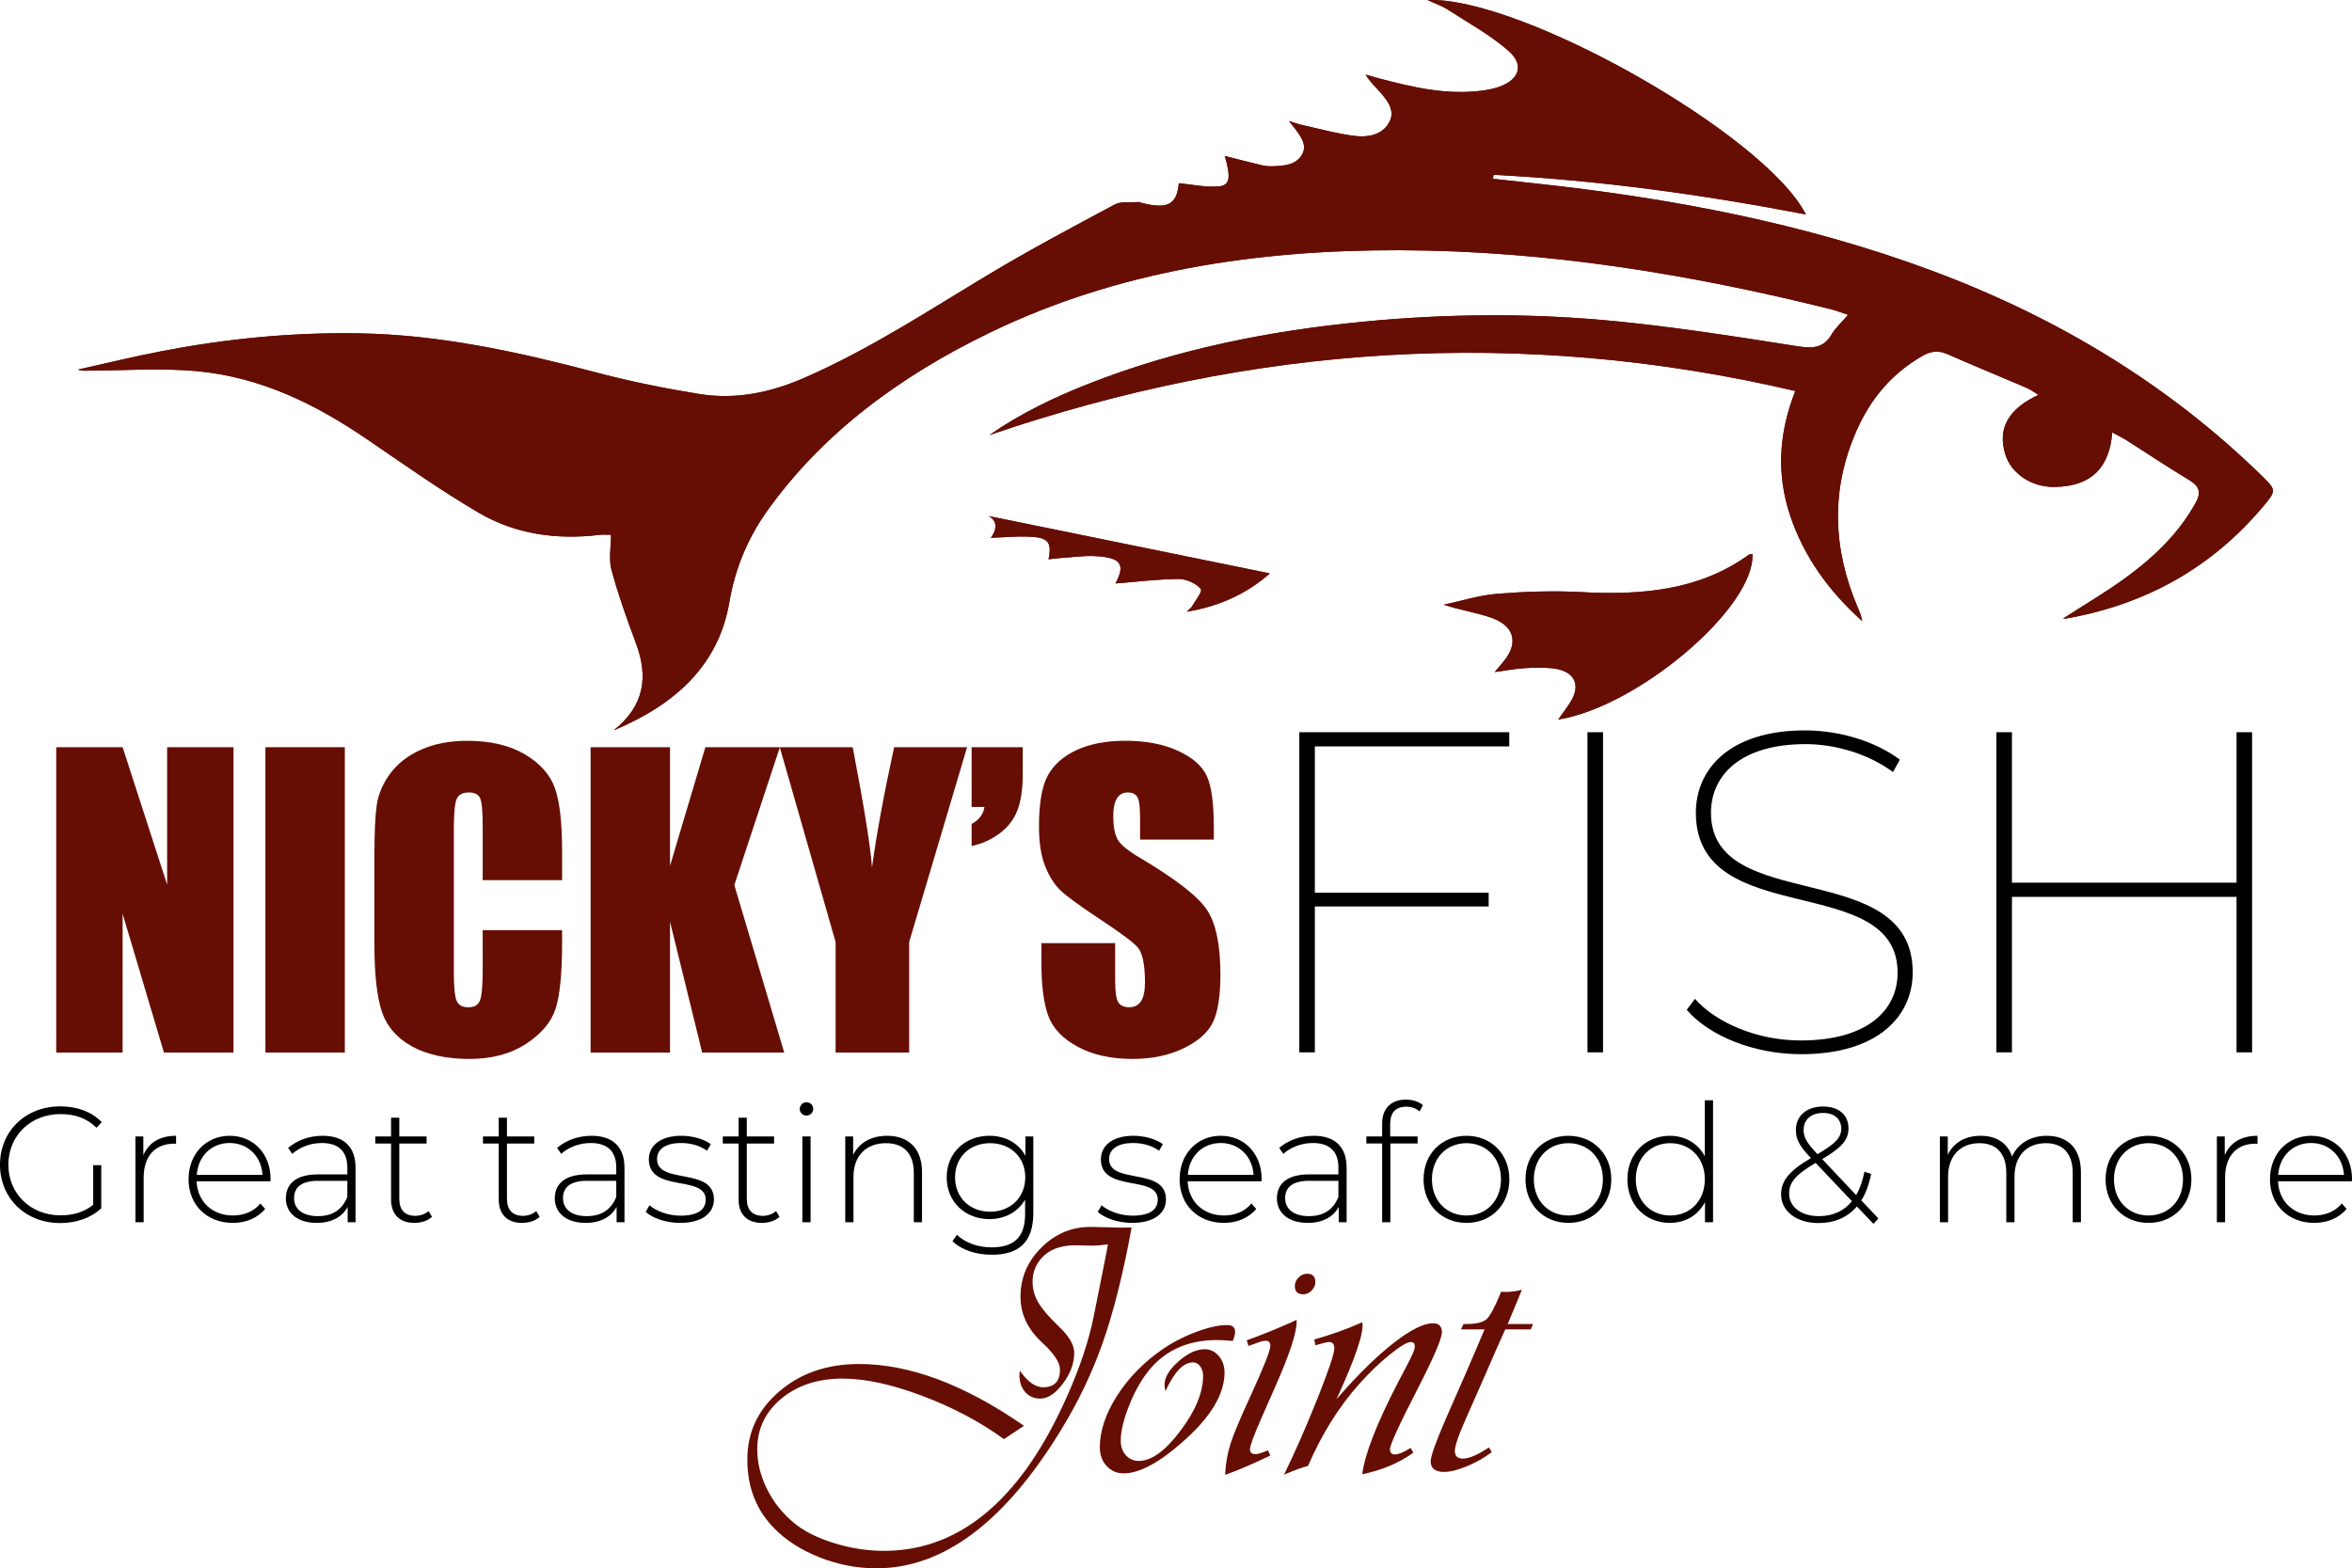 <?xml version="1.0" encoding="UTF-8"?><svg id="Layer_1" xmlns="http://www.w3.org/2000/svg" xmlns:xlink="http://www.w3.org/1999/xlink" viewBox="0 0 2427.58 1619.05"><defs><style>.cls-1{clip-path:url(#clippath-2);}.cls-2{clip-path:url(#clippath-1);}.cls-3{fill:#660e04;}.cls-4{clip-path:url(#clippath);}</style><clipPath id="clippath"><path class="cls-3" d="m633.32,754.02c32.31-25.56,35.84-55.99,23.05-90.03-9.36-24.93-18.3-50.06-25.2-75.55-3.03-11.22-.51-23.55-.51-36.37-3.98,0-8-.41-11.87.06-44.81,5.53-87.58-1.02-124.65-22.78-39.99-23.48-77.51-50.14-115.53-76.05-52.31-35.64-108.9-64.09-176.21-70.22-35.96-3.27-72.65-.63-109.01-.52-4.07.01-8.13.86-12.86-1.05,29.12-6.44,58.07-13.57,87.41-19.19,66.02-12.65,132.77-19.22,200.62-18.24,86.03,1.24,167.89,19.62,249.39,41.1,33.88,8.93,68.63,15.83,103.45,21.52,38.09,6.23,74.35-1.6,108.57-16.54,68.33-29.83,128.89-69.93,191.48-107.42,42.07-25.19,85.72-48.45,129.29-71.69,6.34-3.38,16.22-1.85,24.48-2.5.83-.07,1.71.55,2.6.78,27.5,7.12,36.93,1.78,38.87-20.19,13.77,1.29,27.79,4.48,41.29,3.29,11.64-1.03,12.56-9.51,6.14-31.39,12.61,3.18,25.23,6.47,37.93,9.48,3.52.83,7.33,1.24,10.97,1.12,11.69-.39,23.83-1.02,30.28-11.13,6.27-9.83.14-18.42-5.87-26.65-1.44-1.97-3.04-3.86-7.01-8.87,6.91,2.09,10.24,3.35,13.71,4.11,18.24,3.99,36.31,9.13,54.84,11.32,13.31,1.57,27.42-1.37,34.47-13.39,6.87-11.71-.18-21.66-8.03-30.8-5.15-6-11.22-11.41-15.97-19.22,4.35,1.24,8.67,2.56,13.05,3.71,35.43,9.36,71.01,17.91,108.71,12.65,4.08-.57,8.18-1.34,12.1-2.46,23.87-6.8,31.3-22.76,13.91-38.17-18.39-16.29-41.3-28.84-62.6-42.6-6.2-4.01-13.66-6.57-21.07-10.05,95.41-4.09,348.27,138.54,390.34,221.31-107.31-20.68-214.1-35.34-322.29-40.92-.25,1.36-.49,2.72-.74,4.09,13.33,1.46,26.66,2.96,40,4.38,142.68,15.19,282.1,41.56,414.62,91.08,130.38,48.72,243.54,118.15,337.87,210.09,16.37,15.96,16.74,15.94,1.78,33.62-50.78,60.03-117.19,99.65-202.26,114.73-1.24.22-2.57.03-3.41.03,21.1-13.62,43.14-26.57,63.48-41.28,30.28-21.9,56.3-47.07,73.42-78.45,5.47-10.04,4.18-16.56-6.72-23.11-21.97-13.2-43.11-27.42-64.69-41.12-3.98-2.53-8.37-4.58-14.86-8.09-2.56,34.04-19.46,55.83-59.92,56.25-23.55.24-44.22-13.89-50.34-33.41-8.54-27.23,3.48-47.41,34.13-61.63-5.11-3.09-8.33-5.6-12.08-7.21-27.29-11.69-54.82-22.97-81.98-34.89-9.53-4.18-17.36-2.94-25.73,1.88-32.81,18.88-53.95,45.49-67.78,76.68-27.12,61.19-24.84,122.37,1.21,183.37,1.88,4.4,3.75,8.81,4.45,13.73-34.87-31.29-60.44-67.15-74.41-109.11-14.22-42.7-11.77-84.92,5.34-128.46-284.51-66.56-560.64-47.25-831.81,45.49,32-22.23,67.3-39.23,104.27-53.66,89.63-35,184.12-53.92,281.58-63.37,84.35-8.18,168.91-9.04,253.05-1.21,65.51,6.1,130.55,16.44,195.45,26.59,16.74,2.62,26.95,1.18,34.82-12.08,4.11-6.93,10.61-12.79,17.12-20.4-6.64-2.21-11.54-4.22-16.68-5.5-145.68-36.37-293.65-60.74-445.9-61.19-148.63-.44-291.64,21.44-422.93,84.92-93.71,45.31-173.22,104.43-230.1,184.17-20.6,28.87-33.39,60.69-39.01,93.97-10.82,64.04-54.24,105.41-119.57,132.65Z"/></clipPath><clipPath id="clippath-1"><path class="cls-3" d="m1608.25,742.83c4.97-7.23,10.63-14.01,14.54-21.47,8.73-16.66.32-29.39-20.85-31.48-9.55-.95-19.36-.67-28.98-.06-9.13.58-18.15,2.32-30.23,3.96,4.64-5.57,8.1-9.37,11.12-13.42,13.06-17.46,8.59-34.15-13.61-42.28-15.46-5.66-32.56-8-50.07-13.79,18.45-3.93,36.68-9.85,55.39-11.32,28.85-2.28,58.15-3.25,87.04-1.69,62.64,3.37,121.93-2.04,172.28-38.54.93-.67,2.55-.63,3.89-.93,3.01,54.82-117.76,157.81-200.53,171.03Z"/></clipPath><clipPath id="clippath-2"><path class="cls-3" d="m1151.28,602.36c10.46-19.49,5.97-26.54-19.6-28.2-12.27-.8-24.8,1.13-37.2,1.93-3.97.26-7.92.84-12.25,1.31,3.65-18.39-.37-22.82-22.09-23.47-11.86-.35-23.78.79-37.41,1.32,6.95-9.66,6.23-17.85-2.29-22.52,95.27,19.44,192.5,39.27,290.26,59.22-22.46,19.72-49.94,33.57-85.72,39.56,2.9-2.94,4.58-4.09,5.41-5.59,3.42-6.16,11.18-15.3,8.88-18.05-4.55-5.43-14.76-10.2-22.59-10.16-21.49.12-42.96,2.87-65.4,4.65Z"/></clipPath></defs><path class="cls-3" d="m241.03,771.37v315.2h-71.84l-42.64-143.29v143.29H58.03v-315.2h68.53l45.95,141.93v-141.93h68.53Z"/><path class="cls-3" d="m355.9,771.37v315.2h-81.96v-315.2h81.96Z"/><path class="cls-3" d="m580.17,908.63h-81.96v-54.78c0-15.93-.88-25.87-2.63-29.82-1.75-3.95-5.62-5.93-11.58-5.93-6.75,0-11.03,2.4-12.85,7.2-1.82,4.8-2.73,15.19-2.73,31.15v146.4c0,15.32.91,25.31,2.73,29.98,1.82,4.67,5.9,7.01,12.27,7.01s10.09-2.34,11.97-7.02c1.88-4.68,2.82-15.68,2.82-32.98v-39.62h81.96v12.28c0,32.62-2.31,55.76-6.91,69.41-4.61,13.65-14.8,25.61-30.57,35.88-15.77,10.27-35.21,15.4-58.31,15.4s-43.8-4.35-59.38-13.04c-15.57-8.69-25.89-20.73-30.96-36.11-5.06-15.38-7.59-38.51-7.59-69.41v-92.09c0-22.71.78-39.75,2.34-51.1,1.56-11.36,6.2-22.29,13.92-32.8,7.72-10.51,18.43-18.79,32.12-24.82,13.69-6.04,29.43-9.05,47.21-9.05,24.14,0,44.06,4.67,59.77,14,15.7,9.33,26.02,20.97,30.95,34.9,4.93,13.93,7.4,35.61,7.4,65.03v29.94Z"/><path class="cls-3" d="m804.94,771.37l-47.02,142.31,51.5,172.88h-84.69l-33.19-135.11v135.11h-81.96v-315.2h81.96v122.46l36.5-122.46h76.9Z"/><path class="cls-3" d="m998.16,771.37l-59.77,201.11v114.09h-75.93v-114.09l-57.63-201.11h75.29c11.77,61.52,18.4,102.93,19.91,124.21,4.54-33.63,12.15-75.03,22.83-124.21h75.29Z"/><path class="cls-3" d="m1055.6,771.37v28.23c0,14.67-1.75,26.77-5.26,36.31-3.5,9.54-9.57,17.59-18.2,24.14-8.63,6.56-18.4,11-29.3,13.34v-22.78c7.79-4.28,12.2-10.12,13.24-17.52h-13.24v-61.71h52.76Z"/><path class="cls-3" d="m1252.81,866.77h-76.12v-23.36c0-10.9-.97-17.84-2.92-20.83-1.95-2.98-5.19-4.48-9.73-4.48-4.93,0-8.66,2.01-11.19,6.04s-3.8,10.13-3.8,18.31c0,10.52,1.42,18.44,4.27,23.77,2.72,5.33,10.44,11.75,23.16,19.27,36.49,21.66,59.46,39.43,68.94,53.31,9.47,13.89,14.21,36.28,14.21,67.17,0,22.46-2.63,39-7.88,49.64-5.26,10.64-15.41,19.57-30.47,26.77-15.06,7.2-32.58,10.8-52.56,10.8-21.94,0-40.66-4.16-56.17-12.46-15.51-8.3-25.67-18.88-30.47-31.73-4.8-12.85-7.2-31.08-7.2-54.71v-20.64h76.12v38.35c0,11.81,1.07,19.4,3.21,22.78,2.14,3.38,5.94,5.06,11.39,5.06s9.51-2.14,12.17-6.42c2.66-4.28,3.99-10.64,3.99-19.08,0-18.56-2.53-30.69-7.59-36.41-5.19-5.71-17.98-15.25-38.35-28.62-20.38-13.5-33.88-23.3-40.49-29.4-6.62-6.1-12.1-14.54-16.45-25.31-4.35-10.77-6.52-24.53-6.52-41.27,0-24.14,3.08-41.79,9.25-52.95,6.16-11.16,16.12-19.89,29.88-26.19,13.76-6.29,30.37-9.44,49.84-9.44,21.28,0,39.42,3.44,54.42,10.32,14.99,6.88,24.92,15.54,29.79,25.99,4.87,10.45,7.3,28.2,7.3,53.25v12.46Z"/><path d="m1357.1,770.54v151.08h179.41v14.16h-179.41v150.61h-16.05v-330.49h216.7v14.64h-200.65Z"/><path d="m1638.48,755.9h16.05v330.49h-16.05v-330.49Z"/><path d="m1740.93,1042.48l8.5-11.33c21.25,24.08,63.26,42.96,109.06,42.96,69.4,0,100.09-31.63,100.09-69.87,0-105.75-208.21-42.96-208.21-165.24,0-44.38,33.99-84.98,112.84-84.98,36.35,0,73.18,11.8,97.73,30.22l-7.08,12.75c-26.44-19.36-60.43-28.8-90.17-28.8-67.04,0-97.73,32.1-97.73,70.82,0,106.23,208.21,44.85,208.21,164.77,0,44.85-35.41,84.51-115.2,84.51-48.63,0-94.9-18.88-118.03-45.8Z"/><path d="m2324.46,755.9v330.49h-16.05v-160.52h-231.81v160.52h-16.05v-330.49h16.05v155.33h231.81v-155.33h16.05Z"/><path class="cls-3" d="m1167.91,1267.13l-1.12,6.51c-8.43,44.77-18.04,82.46-28.83,113.09-10.79,30.63-24.99,60.33-42.59,89.09-58.16,95.48-121.77,143.22-190.84,143.22-19.84,0-39.25-3.72-58.22-11.16-18.97-7.44-34.66-17.42-47.06-29.95-18.6-18.85-27.9-42.53-27.9-71.05s11-51.64,33.02-70.5c22.01-18.85,49.44-28.27,82.31-28.27,52.2,0,108.93,21.27,170.19,63.8l-20.65,13.76c-24.8-17.98-52.95-32.89-84.45-44.73-31.5-11.84-58.84-17.76-82.03-17.76-25.55,0-46.63,6.88-63.24,20.65-16.62,13.76-24.92,31.25-24.92,52.45,0,13.76,3.38,27.43,10.14,41.01,6.76,13.58,16.09,25.26,27.99,35.06,10.17,8.43,23.87,15.31,41.11,20.65,17.23,5.33,34.41,8,51.52,8,56.67,0,105.34-27.71,146.01-83.14,15.5-21.33,29.85-46.84,43.06-76.54,13.21-29.7,22.35-57.13,27.43-82.31l8.37-41.85,5.02-25.3c.37-1.61.8-4.03,1.3-7.25-6.2.87-11.84,1.3-16.93,1.3l-17.3-.37c-5.71,0-11.16.74-16.37,2.23-8.18,2.36-14.76,6.76-19.72,13.21-4.96,6.45-7.44,13.76-7.44,21.95s2.01,15.13,6.04,21.95c4.03,6.82,11.25,15.19,21.67,25.11,10.17,9.67,15.25,18.54,15.25,26.6,0,10.79-3.88,21.36-11.62,31.71-7.75,10.36-15.6,15.53-23.53,15.53-6.32,0-11.47-2.26-15.44-6.79-3.97-4.53-5.95-10.45-5.95-17.76,0-.87.12-2.29.37-4.28,8.06,11.41,16.06,17.11,23.99,17.11,11.65,0,17.48-6.07,17.48-18.23,0-7.32-6.08-16.55-18.23-27.71-15-13.76-22.51-29.57-22.51-47.43,0-19.59,7.16-36.52,21.48-50.78,14.32-14.26,31.28-21.39,50.87-21.39l17.11.37,15.81.37c3.84,0,6.94-.06,9.3-.19Z"/><path class="cls-3" d="m1272.45,1384.31c-6.57-.62-12.03-.93-16.37-.93-32.62,0-57.6,12.53-74.96,37.57-6.82,9.92-12.59,21.3-17.3,34.13-4.71,12.83-7.07,23.59-7.07,32.27,0,6.08,1.77,11.07,5.3,14.97s8.03,5.86,13.49,5.86c12.89,0,27.16-10.35,42.78-31.06,15.62-20.71,23.44-39.68,23.44-56.92,0-3.84-1.02-7.1-3.07-9.77-2.05-2.67-4.5-4-7.35-4-9.92,0-19.41,9.92-28.46,29.76-.62-2.48-.93-4.65-.93-6.51,0-7.69,4.77-15.75,14.32-24.18,9.55-8.43,18.6-12.65,27.16-12.65,5.7,0,10.54,2.33,14.51,6.98,3.97,4.65,5.95,10.32,5.95,17.02,0,22.45-14.32,46.25-42.97,71.42-24.55,21.83-44.95,32.74-61.19,32.74-7.07,0-12.93-2.54-17.58-7.63-4.65-5.08-6.98-11.47-6.98-19.16,0-16.99,5.92-34.75,17.76-53.29,11.84-18.54,27.44-34.5,46.78-47.9,10.66-7.32,22.29-13.33,34.88-18.04,12.58-4.71,23.28-7.07,32.08-7.07,5.46,0,8.18,2.42,8.18,7.25,0,1.86-.81,4.9-2.42,9.11Z"/><path class="cls-3" d="m1338.29,1362.55v2.05c0,11.66-7.69,34.72-23.06,69.19l-13.76,31.25c-7.32,16.74-11.1,26.97-11.35,30.69-.12,3.84,1.98,5.64,6.32,5.39,2.48-.12,6.57-1.42,12.28-3.91l2.42,5.39c-19.47,9.3-35.03,15.94-46.69,19.9.62-11.65,2.51-22.41,5.67-32.27,3.16-9.86,10.01-26.19,20.55-49.01,13.39-29.26,20.21-46.38,20.46-51.34.25-3.84-1.37-5.77-4.84-5.77-1.61,0-3.72.44-6.32,1.3l-7.81,2.79c-.5.12-1.67.56-3.53,1.3l-1.86-5.95,3.91-1.3c13.76-5.08,27.78-10.79,42.04-17.11l5.58-2.6Zm10.79-47.62c5.7,0,8.56,2.85,8.56,8.56,0,3.23-1.27,6.14-3.81,8.74-2.54,2.6-5.43,3.91-8.65,3.91-5.83,0-8.74-2.85-8.74-8.56,0-3.22,1.27-6.14,3.81-8.74,2.54-2.6,5.49-3.91,8.83-3.91Z"/><path class="cls-3" d="m1455.84,1494.61l2.98,5.02c-14.88,10.67-32.49,18.11-52.82,22.32,2.6-20.46,14.63-51.52,36.08-93.19l12.09-23.06c4.09-7.93,6.14-13.02,6.14-15.25,0-3.35-1.37-5.02-4.09-5.02-3.84,0-11.13,4.34-21.85,13.02-10.73,8.68-21.18,18.73-31.34,30.13-21.08,23.56-38.75,51.83-53.01,84.82-5.83,1.37-14.08,4.34-24.74,8.93,11.41-23.31,22.91-49.51,34.5-78.59,11.59-29.08,17.39-46.28,17.39-51.62,0-4.46-1.8-6.7-5.39-6.7-1.86,0-5.89.93-12.09,2.79-.5.12-1.18.31-2.05.56l-1.12-5.95c17.36-4.96,33.04-10.54,47.06-16.74l2.42-1.12c.25,1.61.37,2.73.37,3.35,0,11.04-8.12,34.54-24.37,70.49l-2.6,5.58,3.16-3.53c20.33-23.19,39.09-41.45,56.27-54.78,17.17-13.33,30.6-20,40.27-20,6.07,0,9.11,3.1,9.11,9.3s-8.12,25.48-24.37,57.1c-19.47,37.7-29.2,58.9-29.2,63.61,0,3.6,1.67,5.39,5.02,5.39,3.72,0,8.8-2.05,15.25-6.14l.93-.74Z"/><path class="cls-3" d="m1582.33,1366.83l-2.42,5.58h-26.23l-1.49,3.16c-2.36,4.96-8.74,19.47-19.16,43.52-4.22,9.8-10.17,23.31-17.86,40.55-9.05,20.09-13.58,32.8-13.58,38.13s2.73,8,8.18,8c6.57,0,15.56-3.84,26.97-11.53l2.98,4.84c-7.44,5.71-15.93,10.54-25.48,14.51-9.55,3.97-17.42,5.95-23.62,5.95-9.3,0-13.95-3.66-13.95-10.97,0-5.21,5.21-19.84,15.62-43.9l19.34-44.08c10.79-24.92,17.05-39.55,18.79-43.9l1.86-4.28h-24.37l2.6-5.58h2.42c10.66,0,17.82-1.67,21.48-5.02,3.66-3.35,8.65-12.77,14.97-28.27,1.86.12,3.1.19,3.72.19,5.95,0,11.84-.74,17.67-2.23-1.37,3.6-3.78,9.49-7.25,17.67l-5.58,13.39-1.86,4.28h26.23Z"/><path d="m96.2,1202.88h8.31v44.45c-10.69,10.18-26.13,15.27-42.42,15.27-35.8,0-62.1-25.62-62.1-60.23s26.3-60.23,62.27-60.23c17.14,0,32.24,5.43,42.75,16.29l-5.43,5.77c-10.35-10.18-22.73-14.08-37.16-14.08-30.88,0-53.78,22.4-53.78,52.26s22.9,52.26,53.78,52.26c12.56,0,24.09-3.05,33.76-10.86v-40.89Z"/><path d="m181.71,1172.52v8.31c-.68,0-1.36-.17-2.04-.17-19.68,0-31.39,13.06-31.39,34.95v46.15h-8.48v-88.56h8.14v19.34c5.43-12.89,17.14-20.02,33.76-20.02Z"/><path d="m279.1,1219.51h-76.18c.85,21.04,16.29,35.29,37.5,35.29,11.2,0,21.55-4.07,28.33-12.39l4.92,5.6c-7.8,9.5-20.02,14.42-33.42,14.42-26.81,0-45.64-18.66-45.64-44.96s18.15-44.96,42.42-44.96,42.25,18.32,42.25,44.62c0,.68-.17,1.53-.17,2.38Zm-76.01-6.62h67.87c-1.19-19.17-15.1-32.92-33.93-32.92s-32.58,13.57-33.93,32.92Z"/><path d="m366.99,1205.6v56.16h-8.14v-15.78c-5.6,10.18-16.46,16.46-31.9,16.46-19.85,0-31.9-10.18-31.9-25.28,0-13.4,8.48-24.77,33.08-24.77h30.37v-7.13c0-16.46-8.99-25.28-26.3-25.28-12.22,0-23.24,4.58-30.54,11.2l-4.24-6.11c8.82-7.8,21.72-12.55,35.46-12.55,21.89,0,34.1,11.2,34.1,33.08Zm-8.48,30.03v-16.63h-30.2c-18.32,0-24.77,7.63-24.77,17.81,0,11.54,8.99,18.66,24.6,18.66s25.28-7.13,30.37-19.85Z"/><path d="m445.88,1256.16c-4.41,4.24-11.54,6.28-18.15,6.28-15.61,0-24.09-9.16-24.09-24.09v-57.86h-16.29v-7.29h16.29v-19.34h8.48v19.34h28.16v7.29h-28.16v57.01c0,11.37,5.6,17.64,16.46,17.64,5.26,0,10.18-1.7,13.74-4.92l3.56,5.94Z"/><path d="m557.01,1256.16c-4.41,4.24-11.54,6.28-18.15,6.28-15.61,0-24.09-9.16-24.09-24.09v-57.86h-16.29v-7.29h16.29v-19.34h8.48v19.34h28.16v7.29h-28.16v57.01c0,11.37,5.6,17.64,16.46,17.64,5.26,0,10.18-1.7,13.74-4.92l3.56,5.94Z"/><path d="m644.56,1205.6v56.16h-8.14v-15.78c-5.6,10.18-16.46,16.46-31.9,16.46-19.85,0-31.9-10.18-31.9-25.28,0-13.4,8.48-24.77,33.08-24.77h30.37v-7.13c0-16.46-8.99-25.28-26.3-25.28-12.22,0-23.24,4.58-30.54,11.2l-4.24-6.11c8.82-7.8,21.72-12.55,35.46-12.55,21.89,0,34.1,11.2,34.1,33.08Zm-8.48,30.03v-16.63h-30.2c-18.32,0-24.77,7.63-24.77,17.81,0,11.54,8.99,18.66,24.6,18.66s25.28-7.13,30.37-19.85Z"/><path d="m666.45,1251.07l3.9-6.79c6.79,5.77,18.83,10.69,31.9,10.69,18.66,0,26.13-6.62,26.13-16.63,0-25.79-58.7-6.79-58.7-41.57,0-13.4,11.2-24.26,33.59-24.26,11.2,0,23.41,3.39,30.37,8.65l-3.9,6.79c-7.46-5.43-17.14-7.97-26.64-7.97-17.31,0-24.94,7.13-24.94,16.63,0,26.64,58.7,7.8,58.7,41.57,0,14.42-12.39,24.26-34.95,24.26-14.59,0-28.5-4.92-35.46-11.37Z"/><path d="m804.56,1256.16c-4.41,4.24-11.54,6.28-18.15,6.28-15.61,0-24.09-9.16-24.09-24.09v-57.86h-16.29v-7.29h16.29v-19.34h8.48v19.34h28.16v7.29h-28.16v57.01c0,11.37,5.6,17.64,16.46,17.64,5.26,0,10.18-1.7,13.74-4.92l3.56,5.94Z"/><path d="m825.43,1144.86c0-3.73,3.05-6.96,6.96-6.96s6.96,3.05,6.96,6.79-3.05,6.96-6.96,6.96-6.96-3.05-6.96-6.79Zm2.71,28.33h8.48v88.56h-8.48v-88.56Z"/><path d="m951.65,1210.01v51.75h-8.48v-51.07c0-20.02-10.69-30.54-28.67-30.54-20.87,0-33.59,13.4-33.59,34.44v47.17h-8.48v-88.56h8.14v19.17c5.94-12.39,18.32-19.85,35.12-19.85,21.55,0,35.97,12.72,35.97,37.5Z"/><path d="m1066.52,1173.19v79.06c0,29.69-14.42,43.09-42.92,43.09-16.12,0-31.56-5.09-40.55-14.08l4.58-6.45c8.82,8.14,21.55,12.89,35.8,12.89,23.58,0,34.61-10.86,34.61-34.44v-14.93c-7.29,12.89-20.87,20.19-36.82,20.19-25.11,0-44.11-17.81-44.11-43.09s19-42.92,44.11-42.92c16.29,0,30.03,7.46,37.16,20.7v-20.02h8.14Zm-8.31,42.25c0-20.87-15.27-35.29-36.31-35.29s-36.14,14.42-36.14,35.29,15.27,35.46,36.14,35.46,36.31-14.59,36.31-35.46Z"/><path d="m1133.03,1251.07l3.9-6.79c6.79,5.77,18.83,10.69,31.9,10.69,18.66,0,26.13-6.62,26.13-16.63,0-25.79-58.7-6.79-58.7-41.57,0-13.4,11.2-24.26,33.59-24.26,11.2,0,23.41,3.39,30.37,8.65l-3.9,6.79c-7.46-5.43-17.14-7.97-26.64-7.97-17.31,0-24.94,7.13-24.94,16.63,0,26.64,58.7,7.8,58.7,41.57,0,14.42-12.39,24.26-34.95,24.26-14.59,0-28.5-4.92-35.46-11.37Z"/><path d="m1302.01,1219.51h-76.18c.85,21.04,16.29,35.29,37.5,35.29,11.2,0,21.55-4.07,28.33-12.39l4.92,5.6c-7.8,9.5-20.02,14.42-33.42,14.42-26.81,0-45.64-18.66-45.64-44.96s18.15-44.96,42.42-44.96,42.25,18.32,42.25,44.62c0,.68-.17,1.53-.17,2.38Zm-76.01-6.62h67.86c-1.19-19.17-15.1-32.92-33.93-32.92s-32.58,13.57-33.93,32.92Z"/><path d="m1389.9,1205.6v56.16h-8.14v-15.78c-5.6,10.18-16.46,16.46-31.9,16.46-19.85,0-31.9-10.18-31.9-25.28,0-13.4,8.48-24.77,33.08-24.77h30.37v-7.13c0-16.46-8.99-25.28-26.3-25.28-12.22,0-23.24,4.58-30.54,11.2l-4.24-6.11c8.82-7.8,21.72-12.55,35.46-12.55,21.89,0,34.1,11.2,34.1,33.08Zm-8.48,30.03v-16.63h-30.2c-18.32,0-24.77,7.63-24.77,17.81,0,11.54,8.99,18.66,24.6,18.66s25.28-7.13,30.37-19.85Z"/><path d="m1434.86,1160.3v12.89h28.33v7.29h-28.16v81.27h-8.48v-81.27h-16.29v-7.29h16.29v-13.57c0-14.76,8.82-24.43,24.6-24.43,6.45,0,13.23,1.87,17.47,5.77l-3.39,6.45c-3.56-3.22-8.48-4.92-13.74-4.92-11.03,0-16.63,6.11-16.63,17.81Z"/><path d="m1469.3,1217.48c0-26.3,18.83-44.96,44.28-44.96s44.28,18.66,44.28,44.96-18.83,44.96-44.28,44.96-44.28-18.66-44.28-44.96Zm79.91,0c0-22.23-15.27-37.33-35.63-37.33s-35.63,15.1-35.63,37.33,15.27,37.33,35.63,37.33,35.63-15.1,35.63-37.33Z"/><path d="m1574.5,1217.48c0-26.3,18.83-44.96,44.28-44.96s44.28,18.66,44.28,44.96-18.83,44.96-44.28,44.96-44.28-18.66-44.28-44.96Zm79.91,0c0-22.23-15.27-37.33-35.63-37.33s-35.63,15.1-35.63,37.33,15.27,37.33,35.63,37.33,35.63-15.1,35.63-37.33Z"/><path d="m1768.09,1135.87v125.89h-8.31v-20.87c-6.96,13.74-20.36,21.55-36.31,21.55-24.94,0-43.77-18.49-43.77-44.96s18.83-44.96,43.77-44.96c15.78,0,29.01,7.8,36.14,21.21v-57.86h8.48Zm-8.48,81.61c0-22.23-15.27-37.33-35.63-37.33s-35.63,15.1-35.63,37.33,15.27,37.33,35.63,37.33,35.63-15.1,35.63-37.33Z"/><path d="m1933.68,1263.45l-17.14-17.98c-9.67,11.37-23.24,17.14-39.53,17.14-22.57,0-38.68-12.05-38.68-29.69,0-13.74,8.14-24.09,30.71-37.33l-.17-.34c-12.05-12.55-15.27-19.51-15.27-28.67,0-14.59,10.86-24.26,28.16-24.26,15.95,0,26.13,8.48,26.13,22.57,0,11.71-6.96,19.85-27.15,31.73l35.12,37.16c3.73-6.62,6.62-14.59,8.48-24.09l6.96,2.21c-2.21,10.86-5.6,20.02-10.18,27.32l17.64,18.66-5.09,5.6Zm-22.23-23.41l-37.5-39.53c-21.04,12.39-27.32,20.36-27.32,31.73,0,13.91,12.56,23.24,30.71,23.24,14.08,0,25.79-5.09,34.1-15.44Zm-35.63-48.52c18.66-10.86,24.6-17.14,24.6-26.47s-6.62-16.12-18.66-16.12c-12.72,0-20.19,7.12-20.19,17.64,0,7.46,2.88,12.89,14.25,24.94Z"/><path d="m2147.79,1210.01v51.75h-8.48v-51.07c0-20.02-10.35-30.54-27.65-30.54-20.02,0-32.41,13.4-32.41,34.44v47.17h-8.48v-51.07c0-20.02-10.35-30.54-27.66-30.54-20.02,0-32.41,13.4-32.41,34.44v47.17h-8.48v-88.56h8.14v19c5.77-12.39,17.81-19.68,33.93-19.68s27.66,7.29,32.41,21.38c5.77-12.89,18.66-21.38,35.8-21.38,21.38,0,35.29,12.72,35.29,37.5Z"/><path d="m2173.25,1217.48c0-26.3,18.83-44.96,44.28-44.96s44.28,18.66,44.28,44.96-18.83,44.96-44.28,44.96-44.28-18.66-44.28-44.96Zm79.91,0c0-22.23-15.27-37.33-35.63-37.33s-35.63,15.1-35.63,37.33,15.27,37.33,35.63,37.33,35.63-15.1,35.63-37.33Z"/><path d="m2330.02,1172.52v8.31c-.68,0-1.36-.17-2.04-.17-19.68,0-31.39,13.06-31.39,34.95v46.15h-8.48v-88.56h8.14v19.34c5.43-12.89,17.14-20.02,33.76-20.02Z"/><path d="m2427.41,1219.51h-76.18c.85,21.04,16.29,35.29,37.5,35.29,11.2,0,21.55-4.07,28.33-12.39l4.92,5.6c-7.8,9.5-20.02,14.42-33.42,14.42-26.81,0-45.64-18.66-45.64-44.96s18.15-44.96,42.42-44.96,42.25,18.32,42.25,44.62c0,.68-.17,1.53-.17,2.38Zm-76.01-6.62h67.86c-1.19-19.17-15.1-32.92-33.93-32.92s-32.58,13.57-33.93,32.92Z"/><path class="cls-3" d="m633.32,754.02c32.31-25.56,35.84-55.99,23.05-90.03-9.36-24.93-18.3-50.06-25.2-75.55-3.03-11.22-.51-23.55-.51-36.37-3.98,0-8-.41-11.87.06-44.81,5.53-87.58-1.02-124.65-22.78-39.99-23.48-77.51-50.14-115.53-76.05-52.31-35.64-108.9-64.09-176.21-70.22-35.96-3.27-72.65-.63-109.01-.52-4.07.01-8.13.86-12.86-1.05,29.12-6.44,58.07-13.57,87.41-19.19,66.02-12.65,132.77-19.22,200.62-18.24,86.03,1.24,167.89,19.62,249.39,41.1,33.88,8.93,68.63,15.83,103.45,21.52,38.09,6.23,74.35-1.6,108.57-16.54,68.33-29.83,128.89-69.93,191.48-107.42,42.07-25.19,85.72-48.45,129.29-71.69,6.34-3.38,16.22-1.85,24.48-2.5.83-.07,1.71.55,2.6.78,27.5,7.12,36.93,1.78,38.87-20.19,13.77,1.29,27.79,4.48,41.29,3.29,11.64-1.03,12.56-9.51,6.14-31.39,12.61,3.18,25.23,6.47,37.93,9.48,3.52.83,7.33,1.24,10.97,1.12,11.69-.39,23.83-1.02,30.28-11.13,6.27-9.83.14-18.42-5.87-26.65-1.44-1.97-3.04-3.86-7.01-8.87,6.91,2.09,10.24,3.35,13.71,4.11,18.24,3.99,36.31,9.13,54.84,11.32,13.31,1.57,27.42-1.37,34.47-13.39,6.87-11.71-.18-21.66-8.03-30.8-5.15-6-11.22-11.41-15.97-19.22,4.35,1.24,8.67,2.56,13.05,3.71,35.43,9.36,71.01,17.91,108.71,12.65,4.08-.57,8.18-1.34,12.1-2.46,23.87-6.8,31.3-22.76,13.91-38.17-18.39-16.29-41.3-28.84-62.6-42.6-6.2-4.01-13.66-6.57-21.07-10.05,95.41-4.09,348.27,138.54,390.34,221.31-107.31-20.68-214.1-35.34-322.29-40.92-.25,1.36-.49,2.72-.74,4.09,13.33,1.46,26.66,2.96,40,4.38,142.68,15.19,282.1,41.56,414.62,91.08,130.38,48.72,243.54,118.15,337.87,210.09,16.37,15.96,16.74,15.94,1.78,33.62-50.78,60.03-117.19,99.65-202.26,114.73-1.24.22-2.57.03-3.41.03,21.1-13.62,43.14-26.57,63.48-41.28,30.28-21.9,56.3-47.07,73.42-78.45,5.47-10.04,4.18-16.56-6.72-23.11-21.97-13.2-43.11-27.42-64.69-41.12-3.98-2.53-8.37-4.58-14.86-8.09-2.56,34.04-19.46,55.83-59.92,56.25-23.55.24-44.22-13.89-50.34-33.41-8.54-27.23,3.48-47.41,34.13-61.63-5.11-3.09-8.33-5.6-12.08-7.21-27.29-11.69-54.82-22.97-81.98-34.89-9.53-4.18-17.36-2.94-25.73,1.88-32.81,18.88-53.95,45.49-67.78,76.68-27.12,61.19-24.84,122.37,1.21,183.37,1.88,4.4,3.75,8.81,4.45,13.73-34.87-31.29-60.44-67.15-74.41-109.11-14.22-42.7-11.77-84.92,5.34-128.46-284.51-66.56-560.64-47.25-831.81,45.49,32-22.23,67.3-39.23,104.27-53.66,89.63-35,184.12-53.92,281.58-63.37,84.35-8.18,168.91-9.04,253.05-1.21,65.51,6.1,130.55,16.44,195.45,26.59,16.74,2.62,26.95,1.18,34.82-12.08,4.11-6.93,10.61-12.79,17.12-20.4-6.64-2.21-11.54-4.22-16.68-5.5-145.68-36.37-293.65-60.74-445.9-61.19-148.63-.44-291.64,21.44-422.93,84.92-93.71,45.31-173.22,104.43-230.1,184.17-20.6,28.87-33.39,60.69-39.01,93.97-10.82,64.04-54.24,105.41-119.57,132.65Z"/><g class="cls-4"><rect class="cls-3" x="80.53" y="-4.01" width="36.39" height="758.02"/><rect class="cls-3" x="116.92" y="-4.01" width="36.39" height="758.02"/><rect class="cls-3" x="153.3" y="-4.01" width="36.39" height="758.02"/><rect class="cls-3" x="189.69" y="-4.01" width="36.39" height="758.02"/><rect class="cls-3" x="226.08" y="-4.01" width="36.39" height="758.02"/><rect class="cls-3" x="262.46" y="-4.01" width="36.39" height="758.02"/><rect class="cls-3" x="298.85" y="-4.01" width="36.39" height="758.02"/><rect class="cls-3" x="335.24" y="-4.01" width="36.39" height="758.02"/><rect class="cls-3" x="371.63" y="-4.01" width="36.39" height="758.02"/><rect class="cls-3" x="408.01" y="-4.01" width="36.39" height="758.02"/><rect class="cls-3" x="444.4" y="-4.01" width="36.39" height="758.02"/><rect class="cls-3" x="480.79" y="-4.01" width="36.39" height="758.02"/><rect class="cls-3" x="517.18" y="-4.01" width="36.39" height="758.02"/><rect class="cls-3" x="553.56" y="-4.01" width="36.39" height="758.02"/><rect class="cls-3" x="589.95" y="-4.01" width="36.39" height="758.02"/><rect class="cls-3" x="626.34" y="-4.01" width="36.39" height="758.02"/><rect class="cls-3" x="662.72" y="-4.01" width="36.39" height="758.02"/><rect class="cls-3" x="699.11" y="-4.01" width="36.39" height="758.02"/><rect class="cls-3" x="735.5" y="-4.01" width="36.39" height="758.02"/><rect class="cls-3" x="771.89" y="-4.01" width="36.39" height="758.02"/><rect class="cls-3" x="808.27" y="-4.01" width="36.39" height="758.02"/><rect class="cls-3" x="844.66" y="-4.01" width="36.39" height="758.02"/><rect class="cls-3" x="881.05" y="-4.01" width="36.39" height="758.02"/><rect class="cls-3" x="917.44" y="-4.01" width="36.39" height="758.02"/><rect class="cls-3" x="953.82" y="-4.01" width="36.39" height="758.02"/><rect class="cls-3" x="990.21" y="-4.01" width="36.39" height="758.02"/><rect class="cls-3" x="1026.6" y="-4.01" width="36.39" height="758.02"/><rect class="cls-3" x="1062.99" y="-4.01" width="36.39" height="758.02"/><rect class="cls-3" x="1099.37" y="-4.01" width="36.39" height="758.02"/><rect class="cls-3" x="1135.76" y="-4.01" width="36.39" height="758.02"/><rect class="cls-3" x="1172.15" y="-4.01" width="36.39" height="758.02"/><rect class="cls-3" x="1208.53" y="-4.01" width="36.39" height="758.02"/><rect class="cls-3" x="1244.92" y="-4.01" width="36.39" height="758.02"/><rect class="cls-3" x="1281.31" y="-4.01" width="36.39" height="758.02"/><rect class="cls-3" x="1317.7" y="-4.01" width="36.39" height="758.02"/><rect class="cls-3" x="1354.08" y="-4.01" width="36.39" height="758.02"/><rect class="cls-3" x="1390.47" y="-4.01" width="36.39" height="758.02"/><rect class="cls-3" x="1426.86" y="-4.01" width="36.39" height="758.02"/><rect class="cls-3" x="1463.25" y="-4.01" width="36.39" height="758.02"/><rect class="cls-3" x="1499.63" y="-4.01" width="36.39" height="758.02"/><rect class="cls-3" x="1536.02" y="-4.01" width="36.39" height="758.02"/><rect class="cls-3" x="1572.41" y="-4.01" width="36.39" height="758.02"/><rect class="cls-3" x="1608.79" y="-4.01" width="36.39" height="758.02"/><rect class="cls-3" x="1645.18" y="-4.01" width="36.39" height="758.02"/><rect class="cls-3" x="1681.57" y="-4.01" width="36.39" height="758.02"/><rect class="cls-3" x="1717.96" y="-4.01" width="36.39" height="758.02"/><rect class="cls-3" x="1754.34" y="-4.01" width="36.39" height="758.02"/><rect class="cls-3" x="1790.73" y="-4.01" width="36.39" height="758.02"/><rect class="cls-3" x="1827.12" y="-4.01" width="36.39" height="758.02"/><rect class="cls-3" x="1863.51" y="-4.01" width="36.39" height="758.02"/><rect class="cls-3" x="1899.89" y="-4.01" width="36.39" height="758.02"/><rect class="cls-3" x="1936.28" y="-4.01" width="36.39" height="758.02"/><rect class="cls-3" x="1972.67" y="-4.01" width="36.39" height="758.02"/><rect class="cls-3" x="2009.06" y="-4.01" width="36.39" height="758.02"/><rect class="cls-3" x="2045.44" y="-4.01" width="36.39" height="758.02"/><rect class="cls-3" x="2081.83" y="-4.01" width="36.39" height="758.02"/><rect class="cls-3" x="2118.22" y="-4.01" width="36.39" height="758.02"/><rect class="cls-3" x="2154.6" y="-4.01" width="36.39" height="758.02"/><rect class="cls-3" x="2190.99" y="-4.01" width="36.39" height="758.02"/><rect class="cls-3" x="2227.38" y="-4.01" width="36.39" height="758.02"/><rect class="cls-3" x="2263.77" y="-4.01" width="4.11" height="758.02"/><rect class="cls-3" x="2267.88" y="-4.01" width="4.11" height="758.02"/><rect class="cls-3" x="2271.99" y="-4.01" width="4.11" height="758.02"/><rect class="cls-3" x="2276.11" y="-4.01" width="4.11" height="758.02"/><rect class="cls-3" x="2280.22" y="-4.01" width="4.11" height="758.02"/><rect class="cls-3" x="2284.33" y="-4.01" width="4.11" height="758.02"/><rect class="cls-3" x="2288.45" y="-4.01" width="4.11" height="758.02"/><rect class="cls-3" x="2292.56" y="-4.01" width="4.11" height="758.02"/><rect class="cls-3" x="2296.67" y="-4.01" width="4.11" height="758.02"/><rect class="cls-3" x="2300.79" y="-4.01" width="4.11" height="758.02"/><rect class="cls-3" x="2304.9" y="-4.01" width="4.11" height="758.02"/><rect class="cls-3" x="2309.01" y="-4.01" width="4.11" height="758.02"/><rect class="cls-3" x="2313.13" y="-4.01" width="4.11" height="758.02"/><rect class="cls-3" x="2317.24" y="-4.01" width="4.11" height="758.02"/><rect class="cls-3" x="2321.35" y="-4.01" width="4.11" height="758.02"/><rect class="cls-3" x="2325.47" y="-4.01" width="4.11" height="758.02"/><rect class="cls-3" x="2329.58" y="-4.01" width="4.11" height="758.02"/><rect class="cls-3" x="2333.69" y="-4.01" width="4.11" height="758.02"/><rect class="cls-3" x="2337.81" y="-4.01" width="4.11" height="758.02"/><rect class="cls-3" x="2341.92" y="-4.01" width="4.11" height="758.02"/><rect class="cls-3" x="2346.03" y="-4.01" width="4.09" height="758.02"/></g><path class="cls-3" d="m1608.25,742.83c4.97-7.23,10.63-14.01,14.54-21.47,8.73-16.66.32-29.39-20.85-31.48-9.55-.95-19.36-.67-28.98-.06-9.13.58-18.15,2.32-30.23,3.96,4.64-5.57,8.1-9.37,11.12-13.42,13.06-17.46,8.59-34.15-13.61-42.28-15.46-5.66-32.56-8-50.07-13.79,18.45-3.93,36.68-9.85,55.39-11.32,28.85-2.28,58.15-3.25,87.04-1.69,62.64,3.37,121.93-2.04,172.28-38.54.93-.67,2.55-.63,3.89-.93,3.01,54.82-117.76,157.81-200.53,171.03Z"/><g class="cls-2"><rect class="cls-3" x="1490.18" y="571.8" width="5.12" height="171.03"/><rect class="cls-3" x="1495.29" y="571.8" width="5.12" height="171.03"/><rect class="cls-3" x="1500.41" y="571.8" width="5.12" height="171.03"/><rect class="cls-3" x="1505.53" y="571.8" width="5.12" height="171.03"/><rect class="cls-3" x="1510.65" y="571.8" width="5.12" height="171.03"/><rect class="cls-3" x="1515.77" y="571.8" width="5.12" height="171.03"/><rect class="cls-3" x="1520.89" y="571.8" width="5.12" height="171.03"/><rect class="cls-3" x="1526" y="571.8" width="5.12" height="171.03"/><rect class="cls-3" x="1531.12" y="571.8" width="5.12" height="171.03"/><rect class="cls-3" x="1536.24" y="571.8" width="5.12" height="171.03"/><rect class="cls-3" x="1541.36" y="571.8" width="5.12" height="171.03"/><rect class="cls-3" x="1546.48" y="571.8" width="5.12" height="171.03"/><rect class="cls-3" x="1551.59" y="571.8" width="5.12" height="171.03"/><rect class="cls-3" x="1556.71" y="571.8" width="5.12" height="171.03"/><rect class="cls-3" x="1561.83" y="571.8" width="5.12" height="171.03"/><rect class="cls-3" x="1566.95" y="571.8" width="5.12" height="171.03"/><rect class="cls-3" x="1572.07" y="571.8" width="5.12" height="171.03"/><rect class="cls-3" x="1577.18" y="571.8" width="5.12" height="171.03"/><rect class="cls-3" x="1582.3" y="571.8" width="5.12" height="171.03"/><rect class="cls-3" x="1587.42" y="571.8" width="5.12" height="171.03"/><rect class="cls-3" x="1592.54" y="571.8" width="5.12" height="171.03"/><rect class="cls-3" x="1597.66" y="571.8" width="5.12" height="171.03"/><rect class="cls-3" x="1602.78" y="571.8" width="5.12" height="171.03"/><rect class="cls-3" x="1607.89" y="571.8" width="5.12" height="171.03"/><rect class="cls-3" x="1613.01" y="571.8" width="5.12" height="171.03"/><rect class="cls-3" x="1618.13" y="571.8" width="5.12" height="171.03"/><rect class="cls-3" x="1623.25" y="571.8" width="5.12" height="171.03"/><rect class="cls-3" x="1628.37" y="571.8" width="5.12" height="171.03"/><rect class="cls-3" x="1633.48" y="571.8" width="5.12" height="171.03"/><rect class="cls-3" x="1638.6" y="571.8" width="5.12" height="171.03"/><rect class="cls-3" x="1643.72" y="571.8" width="5.12" height="171.03"/><rect class="cls-3" x="1648.84" y="571.8" width="5.12" height="171.03"/><rect class="cls-3" x="1653.96" y="571.8" width="5.12" height="171.03"/><rect class="cls-3" x="1659.07" y="571.8" width="5.12" height="171.03"/><rect class="cls-3" x="1664.19" y="571.8" width="5.12" height="171.03"/><rect class="cls-3" x="1669.31" y="571.8" width="5.12" height="171.03"/><rect class="cls-3" x="1674.43" y="571.8" width="5.12" height="171.03"/><rect class="cls-3" x="1679.55" y="571.8" width="5.12" height="171.03"/><rect class="cls-3" x="1684.66" y="571.8" width="5.12" height="171.03"/><rect class="cls-3" x="1689.78" y="571.8" width="5.12" height="171.03"/><rect class="cls-3" x="1694.9" y="571.8" width="5.12" height="171.03"/><rect class="cls-3" x="1700.02" y="571.8" width="5.12" height="171.03"/><rect class="cls-3" x="1705.14" y="571.8" width="5.12" height="171.03"/><rect class="cls-3" x="1710.26" y="571.8" width="5.12" height="171.03"/><rect class="cls-3" x="1715.37" y="571.8" width="5.12" height="171.03"/><rect class="cls-3" x="1720.49" y="571.8" width="5.12" height="171.03"/><rect class="cls-3" x="1725.61" y="571.8" width="5.12" height="171.03"/><rect class="cls-3" x="1730.73" y="571.8" width="5.12" height="171.03"/><rect class="cls-3" x="1735.85" y="571.8" width="5.12" height="171.03"/><rect class="cls-3" x="1740.96" y="571.8" width="5.12" height="171.03"/><rect class="cls-3" x="1746.08" y="571.8" width="5.12" height="171.03"/><rect class="cls-3" x="1751.2" y="571.8" width="5.12" height="171.03"/><rect class="cls-3" x="1756.32" y="571.8" width="5.12" height="171.03"/><rect class="cls-3" x="1761.44" y="571.8" width="5.12" height="171.03"/><rect class="cls-3" x="1766.55" y="571.8" width="5.12" height="171.03"/><rect class="cls-3" x="1771.67" y="571.8" width="5.12" height="171.03"/><rect class="cls-3" x="1776.79" y="571.8" width="5.12" height="171.03"/><rect class="cls-3" x="1781.91" y="571.8" width="5.12" height="171.03"/><rect class="cls-3" x="1787.03" y="571.8" width="5.12" height="171.03"/><rect class="cls-3" x="1792.15" y="571.8" width="5.12" height="171.03"/><rect class="cls-3" x="1797.26" y="571.8" width=".58" height="171.03"/><rect class="cls-3" x="1797.84" y="571.8" width=".58" height="171.03"/><rect class="cls-3" x="1798.42" y="571.8" width=".58" height="171.03"/><rect class="cls-3" x="1799" y="571.8" width=".58" height="171.03"/><rect class="cls-3" x="1799.58" y="571.8" width=".58" height="171.03"/><rect class="cls-3" x="1800.16" y="571.8" width=".58" height="171.03"/><rect class="cls-3" x="1800.73" y="571.8" width=".58" height="171.03"/><rect class="cls-3" x="1801.31" y="571.8" width=".58" height="171.03"/><rect class="cls-3" x="1801.89" y="571.8" width=".58" height="171.03"/><rect class="cls-3" x="1802.47" y="571.8" width=".58" height="171.03"/><rect class="cls-3" x="1803.05" y="571.8" width=".58" height="171.03"/><rect class="cls-3" x="1803.63" y="571.8" width=".58" height="171.03"/><rect class="cls-3" x="1804.21" y="571.8" width=".58" height="171.03"/><rect class="cls-3" x="1804.78" y="571.8" width=".58" height="171.03"/><rect class="cls-3" x="1805.36" y="571.8" width=".58" height="171.03"/><rect class="cls-3" x="1805.94" y="571.8" width=".58" height="171.03"/><rect class="cls-3" x="1806.52" y="571.8" width=".58" height="171.03"/><rect class="cls-3" x="1807.1" y="571.8" width=".58" height="171.03"/><rect class="cls-3" x="1807.68" y="571.8" width=".58" height="171.03"/><rect class="cls-3" x="1808.26" y="571.8" width=".58" height="171.03"/><rect class="cls-3" x="1808.83" y="571.8" width="2.95" height="171.03"/></g><path class="cls-3" d="m1151.28,602.36c10.46-19.49,5.97-26.54-19.6-28.2-12.27-.8-24.8,1.13-37.2,1.93-3.97.26-7.92.84-12.25,1.31,3.65-18.39-.37-22.82-22.09-23.47-11.86-.35-23.78.79-37.41,1.32,6.95-9.66,6.23-17.85-2.29-22.52,95.27,19.44,192.5,39.27,290.26,59.22-22.46,19.72-49.94,33.57-85.72,39.56,2.9-2.94,4.58-4.09,5.41-5.59,3.42-6.16,11.18-15.3,8.88-18.05-4.55-5.43-14.76-10.2-22.59-10.16-21.49.12-42.96,2.87-65.4,4.65Z"/><g class="cls-1"><rect class="cls-3" x="1020.45" y="532.73" width="4.66" height="98.77"/><rect class="cls-3" x="1025.11" y="532.73" width="4.66" height="98.77"/><rect class="cls-3" x="1029.77" y="532.73" width="4.66" height="98.77"/><rect class="cls-3" x="1034.43" y="532.73" width="4.66" height="98.77"/><rect class="cls-3" x="1039.09" y="532.73" width="4.66" height="98.77"/><rect class="cls-3" x="1043.76" y="532.73" width="4.66" height="98.77"/><rect class="cls-3" x="1048.42" y="532.73" width="4.66" height="98.77"/><rect class="cls-3" x="1053.08" y="532.73" width="4.66" height="98.77"/><rect class="cls-3" x="1057.74" y="532.73" width="4.66" height="98.77"/><rect class="cls-3" x="1062.4" y="532.73" width="4.66" height="98.77"/><rect class="cls-3" x="1067.07" y="532.73" width="4.66" height="98.77"/><rect class="cls-3" x="1071.73" y="532.73" width="4.66" height="98.77"/><rect class="cls-3" x="1076.39" y="532.73" width="4.66" height="98.77"/><rect class="cls-3" x="1081.05" y="532.73" width="4.66" height="98.77"/><rect class="cls-3" x="1085.71" y="532.73" width="4.66" height="98.77"/><rect class="cls-3" x="1090.38" y="532.73" width="4.66" height="98.77"/><rect class="cls-3" x="1095.04" y="532.73" width="4.66" height="98.77"/><rect class="cls-3" x="1099.7" y="532.73" width="4.66" height="98.77"/><rect class="cls-3" x="1104.36" y="532.73" width="4.66" height="98.77"/><rect class="cls-3" x="1109.02" y="532.73" width="4.66" height="98.77"/><rect class="cls-3" x="1113.68" y="532.73" width="4.66" height="98.77"/><rect class="cls-3" x="1118.35" y="532.73" width="4.66" height="98.77"/><rect class="cls-3" x="1123.01" y="532.73" width="4.66" height="98.77"/><rect class="cls-3" x="1127.67" y="532.73" width="4.66" height="98.77"/><rect class="cls-3" x="1132.33" y="532.73" width="4.66" height="98.77"/><rect class="cls-3" x="1136.99" y="532.73" width="4.66" height="98.77"/><rect class="cls-3" x="1141.66" y="532.73" width="4.66" height="98.77"/><rect class="cls-3" x="1146.32" y="532.73" width="4.66" height="98.77"/><rect class="cls-3" x="1150.98" y="532.73" width="4.66" height="98.77"/><rect class="cls-3" x="1155.64" y="532.73" width="4.66" height="98.77"/><rect class="cls-3" x="1160.3" y="532.73" width="4.66" height="98.77"/><rect class="cls-3" x="1164.97" y="532.73" width="4.66" height="98.77"/><rect class="cls-3" x="1169.63" y="532.73" width="4.66" height="98.77"/><rect class="cls-3" x="1174.29" y="532.73" width="4.66" height="98.77"/><rect class="cls-3" x="1178.95" y="532.73" width="4.66" height="98.77"/><rect class="cls-3" x="1183.61" y="532.73" width="4.66" height="98.77"/><rect class="cls-3" x="1188.28" y="532.73" width="4.66" height="98.77"/><rect class="cls-3" x="1192.94" y="532.73" width="4.66" height="98.77"/><rect class="cls-3" x="1197.6" y="532.73" width="4.66" height="98.77"/><rect class="cls-3" x="1202.26" y="532.73" width="4.66" height="98.77"/><rect class="cls-3" x="1206.92" y="532.73" width="4.66" height="98.77"/><rect class="cls-3" x="1211.59" y="532.73" width="4.66" height="98.77"/><rect class="cls-3" x="1216.25" y="532.73" width="4.66" height="98.77"/><rect class="cls-3" x="1220.91" y="532.73" width="4.66" height="98.77"/><rect class="cls-3" x="1225.57" y="532.73" width="4.66" height="98.77"/><rect class="cls-3" x="1230.23" y="532.73" width="4.66" height="98.77"/><rect class="cls-3" x="1234.9" y="532.73" width="4.66" height="98.77"/><rect class="cls-3" x="1239.56" y="532.73" width="4.66" height="98.77"/><rect class="cls-3" x="1244.22" y="532.73" width="4.66" height="98.77"/><rect class="cls-3" x="1248.88" y="532.73" width="4.66" height="98.77"/><rect class="cls-3" x="1253.54" y="532.73" width="4.66" height="98.77"/><rect class="cls-3" x="1258.2" y="532.73" width="4.66" height="98.77"/><rect class="cls-3" x="1262.87" y="532.73" width="4.66" height="98.77"/><rect class="cls-3" x="1267.53" y="532.73" width="4.66" height="98.77"/><rect class="cls-3" x="1272.19" y="532.73" width="4.66" height="98.77"/><rect class="cls-3" x="1276.85" y="532.73" width="4.66" height="98.77"/><rect class="cls-3" x="1281.51" y="532.73" width="4.66" height="98.77"/><rect class="cls-3" x="1286.18" y="532.73" width="4.66" height="98.77"/><rect class="cls-3" x="1290.84" y="532.73" width="4.66" height="98.77"/><rect class="cls-3" x="1295.5" y="532.73" width="4.66" height="98.77"/><rect class="cls-3" x="1300.16" y="532.73" width=".53" height="98.77"/><rect class="cls-3" x="1300.69" y="532.73" width=".53" height="98.77"/><rect class="cls-3" x="1301.22" y="532.73" width=".53" height="98.77"/><rect class="cls-3" x="1301.74" y="532.73" width=".53" height="98.77"/><rect class="cls-3" x="1302.27" y="532.73" width=".53" height="98.77"/><rect class="cls-3" x="1302.8" y="532.73" width=".53" height="98.77"/><rect class="cls-3" x="1303.32" y="532.73" width=".53" height="98.77"/><rect class="cls-3" x="1303.85" y="532.73" width=".53" height="98.77"/><rect class="cls-3" x="1304.38" y="532.73" width=".53" height="98.77"/><rect class="cls-3" x="1304.91" y="532.73" width=".53" height="98.77"/><rect class="cls-3" x="1305.43" y="532.73" width=".53" height="98.77"/><rect class="cls-3" x="1305.96" y="532.73" width=".53" height="98.77"/><rect class="cls-3" x="1306.49" y="532.73" width=".53" height="98.77"/><rect class="cls-3" x="1307.01" y="532.73" width=".53" height="98.77"/><rect class="cls-3" x="1307.54" y="532.73" width=".53" height="98.77"/><rect class="cls-3" x="1308.07" y="532.73" width=".53" height="98.77"/><rect class="cls-3" x="1308.59" y="532.73" width=".53" height="98.77"/><rect class="cls-3" x="1309.12" y="532.73" width=".53" height="98.77"/><rect class="cls-3" x="1309.65" y="532.73" width=".53" height="98.77"/><rect class="cls-3" x="1310.18" y="532.73" width=".53" height="98.77"/></g></svg>
